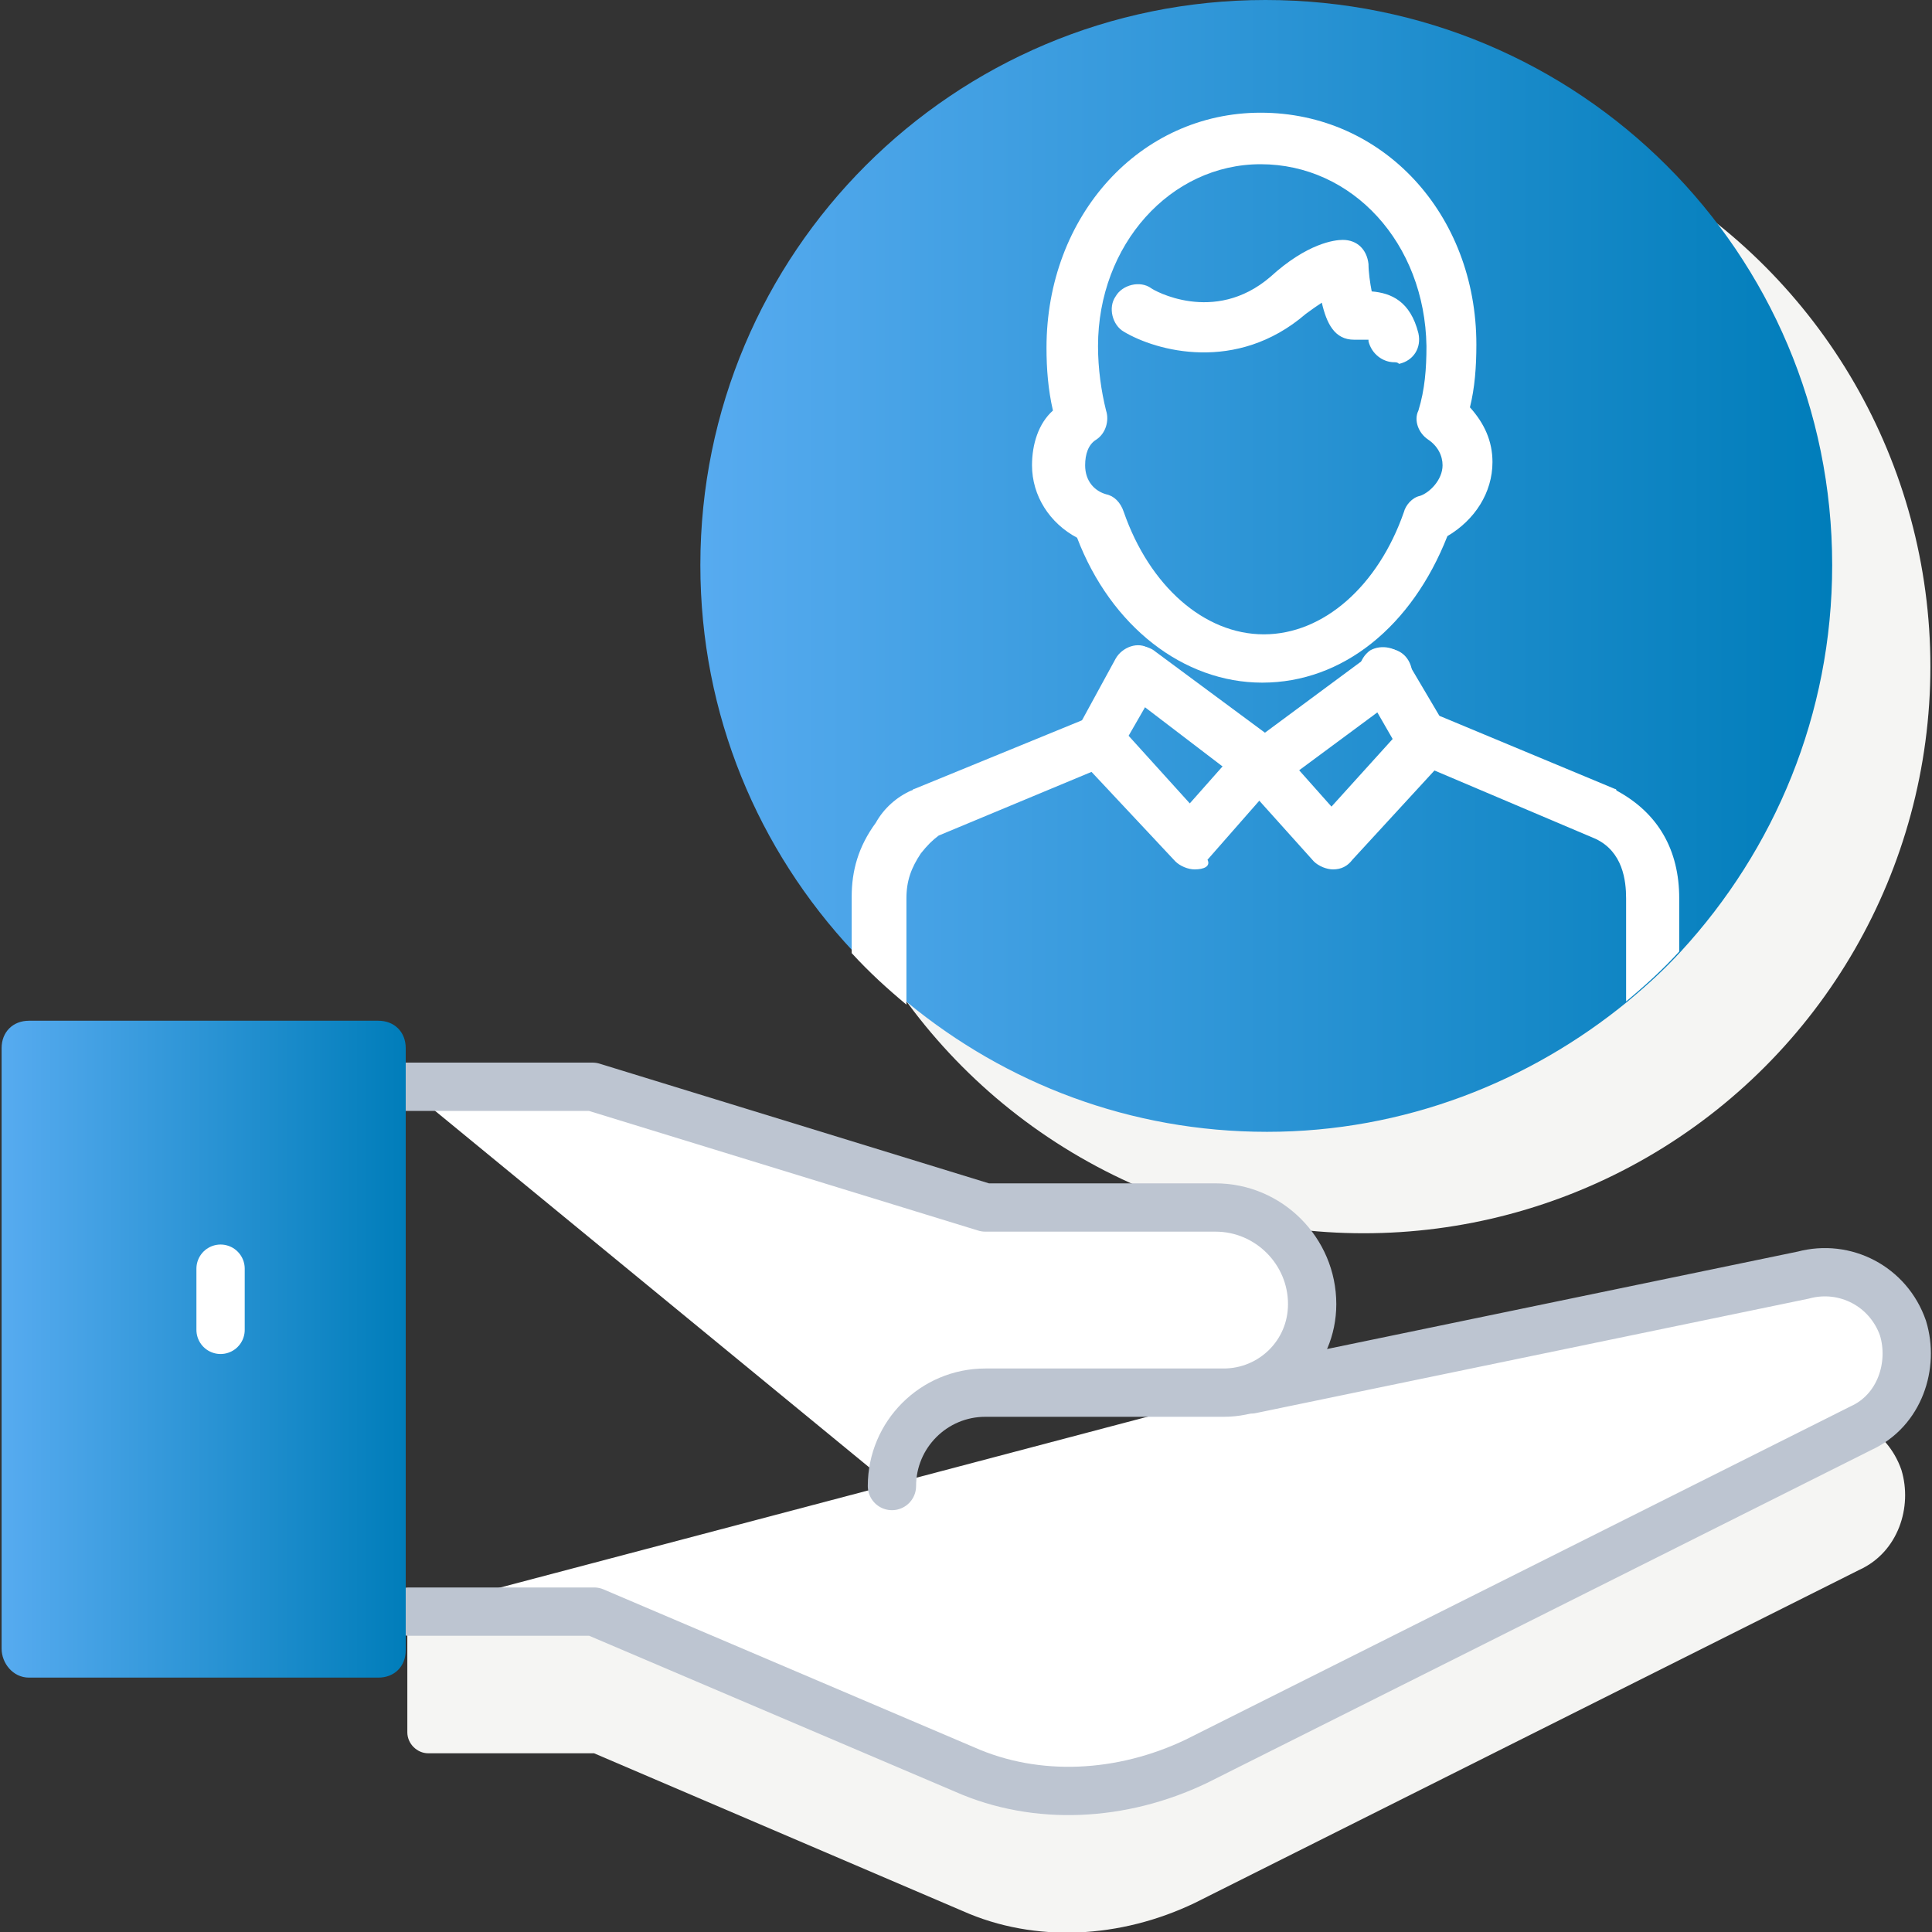 <?xml version="1.0" encoding="utf-8"?>
<!-- Generator: Adobe Illustrator 25.3.1, SVG Export Plug-In . SVG Version: 6.00 Build 0)  -->
<svg version="1.1" id="Layer_1" xmlns="http://www.w3.org/2000/svg" xmlns:xlink="http://www.w3.org/1999/xlink" x="0px" y="0px"
	 viewBox="0 0 120 120" style="enable-background:new 0 0 120 120;" xml:space="preserve">
<rect x="0" y="0" width="120" height="120" fill="#333333" stroke="none"/>
<style type="text/css">
	.st0{fill:#F5F5F3;}
	.st1{fill:url(#SVGID_1_);}
	.st2{fill:none;}
	.st3{fill:#FFFFFF;}
	.st4{fill:#FFFFFF;stroke:#BDC5D1;stroke-width:3;stroke-linecap:round;stroke-linejoin:round;stroke-miterlimit:10;}
	.st5{fill:url(#SVGID_2_);}
	.st6{fill:none;stroke:#FFFFFF;stroke-width:3;stroke-linecap:round;stroke-linejoin:round;stroke-miterlimit:10;}
	.st7{clip-path:url(#SVGID_4_);fill:#FFFFFF;}
	.st8{fill:#D3D4D3;}
	.st9{fill:url(#SVGID_5_);}
	.st10{fill:url(#SVGID_6_);}
	.st11{fill:url(#SVGID_7_);}
	.st12{fill:url(#SVGID_8_);}
	.st13{fill:url(#SVGID_9_);}
	.st14{fill:url(#SVGID_10_);}
	.st15{opacity:0.5;fill:#BDC5D1;enable-background:new    ;}
	.st16{fill:url(#SVGID_11_);}
</style>
<g>
	<g>
		<circle id="icon48ID" class="st0" cx="84.7" cy="41.4" r="35.2"/>
		<g>
			<linearGradient id="SVGID_1_" gradientUnits="userSpaceOnUse" x1="43.49" y1="35.132" x2="113.793" y2="35.132">
				<stop  offset="0" style="stop-color:#57ABF0"/>
				<stop  offset="1" style="stop-color:#007DBA"/>
			</linearGradient>
			<path class="st1" d="M113.8,35.1c0,9.3-3.6,17.7-9.4,24c-1,1.1-2.1,2.1-3.3,3.1c-6.1,5-13.9,8.1-22.4,8.1c-8.5,0-16.2-3-22.3-8
				c-1.2-1-2.3-2-3.4-3.2c-5.9-6.3-9.5-14.7-9.5-24C43.5,15.7,59.2,0,78.6,0C98.1,0,113.8,15.7,113.8,35.1z"/>
		</g>
		<g>
			<circle id="icon48ID_1_1_" class="st2" cx="78.7" cy="35.1" r="35.2"/>
		</g>
		<g>
			<path class="st3" d="M78.4,42.4c-4.9,0-9.4-3.5-11.5-9c-1.7-0.9-2.8-2.6-2.8-4.5c0-1.3,0.4-2.6,1.3-3.4c-0.3-1.3-0.4-2.6-0.4-3.9
				C65,13.4,70.8,7,78.3,7c7.6,0,13.4,6.3,13.4,14.4c0,1.4-0.1,2.7-0.4,3.9c0.9,1,1.4,2.1,1.4,3.4c0,1.9-1.1,3.6-2.8,4.6
				C87.7,38.9,83.4,42.4,78.4,42.4z M78.3,10.2c-5.6,0-10.1,5-10.1,11.3c0,1.4,0.2,2.8,0.5,4c0.2,0.6,0,1.4-0.6,1.8
				c-0.5,0.3-0.7,0.9-0.7,1.6c0,1,0.6,1.6,1.3,1.8c0.5,0.1,0.9,0.5,1.1,1.1c1.6,4.6,5,7.6,8.7,7.6s7.1-3,8.7-7.6
				c0.1-0.4,0.5-0.9,1-1c0.6-0.2,1.4-1,1.4-1.9c0-0.6-0.3-1.2-0.9-1.6c-0.6-0.4-0.9-1.2-0.6-1.8c0.4-1.3,0.5-2.6,0.5-4
				C88.5,15.1,84,10.2,78.3,10.2z"/>
			<path class="st3" d="M86.6,22.5c-0.7,0-1.4-0.5-1.6-1.3v-0.1c-0.2,0-0.6,0-0.9,0c-1.2,0-1.7-1-2-2.3c-0.3,0.2-0.6,0.4-1,0.7
				c-4.3,3.7-9.3,2.3-11.3,1.1c-0.7-0.4-1-1.5-0.5-2.2c0.4-0.7,1.5-1,2.2-0.5c0.1,0.1,3.9,2.3,7.4-0.7c2.3-2.1,4-2.3,4.5-2.3
				c0.9,0,1.5,0.6,1.6,1.5c0,0.5,0.1,1.2,0.2,1.7c1.2,0.1,2.4,0.6,2.9,2.6c0.2,0.9-0.3,1.7-1.2,1.9C86.8,22.5,86.7,22.5,86.6,22.5z"
				/>
			<g>
				<path class="st3" d="M67.3,22.3L67.3,22.3z"/>
				<path class="st3" d="M104.3,55.8v3.3c-1,1.1-2.1,2.1-3.3,3.1v-6.4c0-1.1-0.2-2.9-1.9-3.7l-9.9-4.2l-1.2-0.5
					c-0.9-0.3-1.2-1.3-0.9-2.1c0.3-0.9,1.3-1.2,2.1-0.9l0.3,0.1l10.8,4.5c0,0,0.1,0,0.1,0.1C103,50.5,104.3,52.8,104.3,55.8z"/>
				<path class="st3" d="M82.8,54L82.8,54c-0.4,0-0.9-0.2-1.2-0.5l-4.4-4.9c-0.6-0.6-0.5-1.7,0.1-2.2c0.6-0.6,1.7-0.5,2.2,0.1
					l3.2,3.6l3.8-4.2l-1.9-3.3c-0.4-0.7-0.2-1.7,0.5-2.2c0.7-0.4,1.7-0.2,2.2,0.5l2.6,4.4c0.3,0.6,0.3,1.4-0.2,1.9L84,53.4
					C83.7,53.8,83.3,54,82.8,54z"/>
				<path class="st3" d="M69.1,47.4l-1.2,0.5l-9.6,4c-0.4,0.3-0.7,0.6-1.1,1.1c-0.6,0.9-0.9,1.7-0.9,2.8v6.6c0,0,0,0,0,0
					c-1.2-1-2.3-2-3.4-3.2v-3.5c0-1.6,0.4-3.1,1.5-4.6c0.5-0.9,1.3-1.6,2.2-2c0.1,0,0.1-0.1,0.2-0.1l10.5-4.3l0.5-0.2
					c0.9-0.3,1.7,0.1,2.1,0.9C70.4,46,69.9,46.9,69.1,47.4z"/>
				<path class="st3" d="M67.7,28.5L67.7,28.5z"/>
				<path class="st3" d="M74.2,54c-0.4,0-0.9-0.2-1.2-0.5l-5.9-6.3c-0.4-0.5-0.5-1.3-0.2-1.9l2.4-4.4c0.4-0.7,1.4-1.1,2.1-0.6
					s1.1,1.4,0.6,2.1l-1.9,3.3l3.8,4.2l3.1-3.5c0.5-0.6,1.6-0.7,2.2-0.1c0.6,0.5,0.7,1.6,0.1,2.2l-4.3,4.9
					C75.2,53.8,74.8,54,74.2,54L74.2,54z"/>
				<path class="st3" d="M78.5,49.1c-0.5,0-1-0.2-1.3-0.6c-0.5-0.7-0.4-1.7,0.3-2.2l7.7-5.7c0.7-0.5,1.7-0.4,2.2,0.3
					c0.5,0.7,0.4,1.7-0.3,2.2l-7.7,5.7C79.1,49,78.8,49.1,78.5,49.1z"/>
				<path class="st3" d="M78.5,49.1c-0.3,0-0.6-0.1-1-0.3L69.9,43c-0.7-0.5-0.9-1.5-0.3-2.2c0.5-0.7,1.5-0.9,2.2-0.3l7.7,5.7
					c0.7,0.5,0.9,1.5,0.3,2.2C79.4,48.9,79,49.1,78.5,49.1z"/>
			</g>
		</g>
	</g>
	<g>
		<path class="st0" d="M90.6,93.8l21.3-5.8c2.6-0.7,5.3,0.7,6.2,3.3l0,0c0.7,2.3-0.2,5.1-2.6,6.2l-41.3,20.7
			c-4.6,2.2-9.9,2.5-14.4,0.5l-22.9-9.8H26.6c-0.7,0-1.3-0.6-1.3-1.3v-8L90.6,93.8z"/>
		<path class="st4" d="M77.7,86.3l34.3-7.1c2.6-0.7,5.3,0.7,6.2,3.3l0,0c0.7,2.3-0.2,5.1-2.6,6.2l-41.3,20.7
			c-4.6,2.2-9.9,2.5-14.4,0.5l-23-9.8H25.4"/>
		<path class="st4" d="M25.2,67.5h11.6L61.2,75h14.3c3.3,0,6,2.7,6,6l0,0c0,3.1-2.5,5.5-5.5,5.5H61.2c-3.2,0-5.8,2.6-5.8,5.8l0,0"/>
		<linearGradient id="SVGID_2_" gradientUnits="userSpaceOnUse" x1="9.999996e-02" y1="83.78" x2="25.2" y2="83.78">
			<stop  offset="0" style="stop-color:#57ABF0"/>
			<stop  offset="1" style="stop-color:#007DBA"/>
		</linearGradient>
		<path class="st5" d="M1.8,104.2h21.7c1,0,1.7-0.7,1.7-1.7V65.1c0-1-0.7-1.7-1.7-1.7H1.8c-1,0-1.7,0.7-1.7,1.7v37.3
			C0.1,103.3,0.8,104.2,1.8,104.2z"/>
		<line class="st6" x1="13.7" y1="78.8" x2="13.7" y2="82.6"/>
	</g>
</g>
<g>
	<g>
		<defs>
			<circle id="SVGID_3_" cx="-286.8" cy="-49.2" r="46.7"/>
		</defs>
		<clipPath id="SVGID_4_">
			<use xlink:href="#SVGID_3_"  style="overflow:visible;"/>
		</clipPath>
		
			<ellipse transform="matrix(3.327794e-02 -0.999 0.999 3.327794e-02 -275.305 -289.719)" class="st7" cx="-287.4" cy="-2.5" rx="35.2" ry="35.2"/>
	</g>
</g>
<circle class="st3" cx="-228.9" cy="-49.7" r="13.5"/>
<path class="st0" d="M-291.8,79.6h93.1c0.8,0,1.5,0.7,1.5,1.5v60.1c0,0.8-0.7,1.5-1.5,1.5h-91.6c-0.8,0-1.5-0.7-1.5-1.5V79.6"/>
<g>
	<polyline class="st3" points="-208.7,78.3 -208.7,141.4 -303.2,141.4 -303.2,78.3 	"/>
	<path class="st8" d="M-208.7,142.9h-94.5c-0.8,0-1.5-0.7-1.5-1.5V78.3c0-0.8,0.7-1.5,1.5-1.5c0.8,0,1.5,0.7,1.5,1.5v61.6h91.5V78.3
		c0-0.8,0.7-1.5,1.5-1.5s1.5,0.7,1.5,1.5v63.1C-207.2,142.2-207.9,142.9-208.7,142.9z"/>
</g>
<path class="st0" d="M-275.6,78.4v35.2l3-3c1-1,2.5-1,3.5,0l0.9,1c1.1,1.2,2.8,1,3.8-0.3l0,0c1-1.4,2.7-1.5,3.8-0.3l2.7,2.7V78.4"/>
<g>
	
		<linearGradient id="SVGID_5_" gradientUnits="userSpaceOnUse" x1="-282.266" y1="29.535" x2="-264.566" y2="29.535" gradientTransform="matrix(1 0 0 -1 0 122)">
		<stop  offset="0" style="stop-color:#57ABF0"/>
		<stop  offset="1" style="stop-color:#007DBA"/>
	</linearGradient>
	<path class="st9" d="M-282.3,78.4v28.1l3-2.4c1-0.8,2.5-0.8,3.5,0l0.9,0.8c1.1,0.9,2.8,0.8,3.8-0.3l0,0c1-1.1,2.7-1.2,3.8-0.3
		l2.7,2.2V78.4"/>
	
		<linearGradient id="SVGID_6_" gradientUnits="userSpaceOnUse" x1="-283.766" y1="29.469" x2="-263.067" y2="29.469" gradientTransform="matrix(1 0 0 -1 0 122)">
		<stop  offset="0" style="stop-color:#57ABF0"/>
		<stop  offset="1" style="stop-color:#007DBA"/>
	</linearGradient>
	<path class="st10" d="M-264.6,108c-0.3,0-0.7-0.1-0.9-0.3l-2.7-2.2c-0.5-0.4-1.3-0.3-1.7,0.1c-1.5,1.7-4.1,1.9-5.9,0.5l-0.9-0.8
		c-0.4-0.3-1.1-0.3-1.6,0.1l-3,2.4c-0.5,0.4-1.1,0.4-1.6,0.2c-0.5-0.2-0.9-0.8-0.9-1.4V78.4c0-0.8,0.7-1.5,1.5-1.5
		c0.8,0,1.5,0.7,1.5,1.5v25l0.6-0.5c1.6-1.2,3.8-1.2,5.4,0l1,0.9c0.5,0.4,1.2,0.3,1.7-0.2c1.5-1.7,4.1-1.9,5.9-0.5l0.3,0.2V78.4
		c0-0.8,0.7-1.5,1.5-1.5s1.5,0.7,1.5,1.5v28.1c0,0.6-0.3,1.1-0.9,1.4C-264.2,108-264.4,108-264.6,108z"/>
</g>
<linearGradient id="SVGID_7_" gradientUnits="userSpaceOnUse" x1="-271.566" y1="-0.515" x2="-262.666" y2="-0.515" gradientTransform="matrix(1 0 0 -1 0 122)">
	<stop  offset="0" style="stop-color:#57ABF0"/>
	<stop  offset="1" style="stop-color:#007DBA"/>
</linearGradient>
<path class="st11" d="M-264.2,124h-5.9c-0.8,0-1.5-0.7-1.5-1.5s0.7-1.5,1.5-1.5h5.9c0.8,0,1.5,0.7,1.5,1.5S-263.4,124-264.2,124z"/>
<linearGradient id="SVGID_8_" gradientUnits="userSpaceOnUse" x1="-284.066" y1="-0.515" x2="-273.366" y2="-0.515" gradientTransform="matrix(1 0 0 -1 0 122)">
	<stop  offset="0" style="stop-color:#57ABF0"/>
	<stop  offset="1" style="stop-color:#007DBA"/>
</linearGradient>
<path class="st12" d="M-274.9,124h-7.7c-0.8,0-1.5-0.7-1.5-1.5s0.7-1.5,1.5-1.5h7.7c0.8,0,1.5,0.7,1.5,1.5S-274.1,124-274.9,124z"/>
<path class="st3" d="M-277.8,96.2c-0.8,0-1.5-0.7-1.5-1.5V78.4c0-0.8,0.7-1.5,1.5-1.5c0.8,0,1.5,0.7,1.5,1.5v16.3
	C-276.3,95.5-277,96.2-277.8,96.2z"/>
<path class="st8" d="M-241.1,122c-0.8,0-1.5-0.7-1.5-1.5V78.3c0-0.8,0.7-1.5,1.5-1.5s1.5,0.7,1.5,1.5v42.2
	C-239.6,121.3-240.3,122-241.1,122z"/>
<path class="st8" d="M-221.9,79.8h-19.3c-0.6,0-1.1-0.3-1.4-0.9L-253,56.7h-58.6l9.4,20.1h51.7c0.8,0,1.5,0.7,1.5,1.5
	c0,0.8-0.7,1.5-1.5,1.5h-52.7c-0.6,0-1.1-0.3-1.4-0.9l-10.8-23.1c-0.2-0.5-0.2-1,0.1-1.4c0.3-0.4,0.8-0.7,1.3-0.7h62
	c0.6,0,1.1,0.3,1.4,0.9l10.4,22.2h18.3c0.8,0,1.5,0.7,1.5,1.5C-220.4,79.1-221.1,79.8-221.9,79.8z"/>
<path class="st8" d="M-232.6,61.1h-17.3c-0.8,0-1.5-0.7-1.5-1.5s0.7-1.5,1.5-1.5h17.3c0.8,0,1.5,0.7,1.5,1.5S-231.8,61.1-232.6,61.1
	z"/>
<path class="st8" d="M-256,62.7h-46.9c-0.8,0-1.5-0.7-1.5-1.5s0.7-1.5,1.5-1.5h46.9c0.8,0,1.5,0.7,1.5,1.5S-255.2,62.7-256,62.7z"/>
<path class="st8" d="M-241.1,79.8c-0.2,0-0.4,0-0.6-0.1c-0.8-0.4-1.1-1.2-0.7-2l10.8-23.1c0.2-0.5,0.8-0.9,1.4-0.9h32.3
	c0.5,0,1,0.3,1.3,0.7s0.3,1,0.1,1.4l-10.9,23.1c-0.2,0.5-0.8,0.9-1.4,0.9h-7.7c-0.8,0-1.5-0.7-1.5-1.5c0-0.8,0.7-1.5,1.5-1.5h6.7
	l9.4-20.1h-29l-10.3,22.2C-240,79.5-240.5,79.8-241.1,79.8z"/>
<linearGradient id="SVGID_9_" gradientUnits="userSpaceOnUse" x1="-316.366" y1="92.585" x2="-307.266" y2="92.585" gradientTransform="matrix(1 0 0 -1 0 122)">
	<stop  offset="0" style="stop-color:#57ABF0"/>
	<stop  offset="1" style="stop-color:#007DBA"/>
</linearGradient>
<path class="st13" d="M-308.8,31.1c-0.1,0-0.1,0-0.2,0c-1.8-0.3-3.6-0.4-5.9-0.4c-0.8,0-1.5-0.7-1.5-1.5c0-0.8,0.7-1.5,1.5-1.5
	c2.4,0,4.4,0.1,6.3,0.4c0.8,0.1,1.4,0.9,1.3,1.7C-307.4,30.6-308.1,31.1-308.8,31.1z"/>
<linearGradient id="SVGID_10_" gradientUnits="userSpaceOnUse" x1="-300.967" y1="81.224" x2="-286.275" y2="81.224" gradientTransform="matrix(1 0 0 -1 0 122)">
	<stop  offset="0" style="stop-color:#57ABF0"/>
	<stop  offset="1" style="stop-color:#007DBA"/>
</linearGradient>
<path class="st14" d="M-287.8,50.4c-0.7,0-1.4-0.5-1.5-1.3c-0.9-6.1-5.2-12-10.9-15.2c-0.7-0.4-1-1.3-0.6-2s1.3-1,2-0.6
	c6.6,3.7,11.4,10.3,12.5,17.4c0.1,0.8-0.4,1.6-1.3,1.7C-287.7,50.4-287.7,50.4-287.8,50.4z"/>
<path class="st15" d="M-246.3,50v-4.2c3.1-1.9,5.1-5.3,5.1-9.1c0-6-4.8-10.8-10.8-10.8s-10.8,4.9-10.8,10.8c0,3.9,2,7.2,5.1,9.1V50"
	/>
<linearGradient id="SVGID_11_" gradientUnits="userSpaceOnUse" x1="-266.666" y1="86.635" x2="-245.166" y2="86.635" gradientTransform="matrix(1 0 0 -1 0 122)">
	<stop  offset="0" style="stop-color:#57ABF0"/>
	<stop  offset="1" style="stop-color:#007DBA"/>
</linearGradient>
<path class="st16" d="M-250.3,47.4v-4.2c3.1-1.9,5.1-5.3,5.1-9.1c0-6-4.8-10.8-10.8-10.8s-10.7,4.8-10.7,10.8c0,3.9,2,7.2,5.1,9.1
	v4.2"/>
<path class="st3" d="M-253.9,38.6V37c1.1-0.7,1.9-1.9,1.9-3.4c0-2.2-1.8-4-4-4s-4,1.8-4,4c0,1.4,0.8,2.7,1.9,3.4v1.5"/>
</svg>
